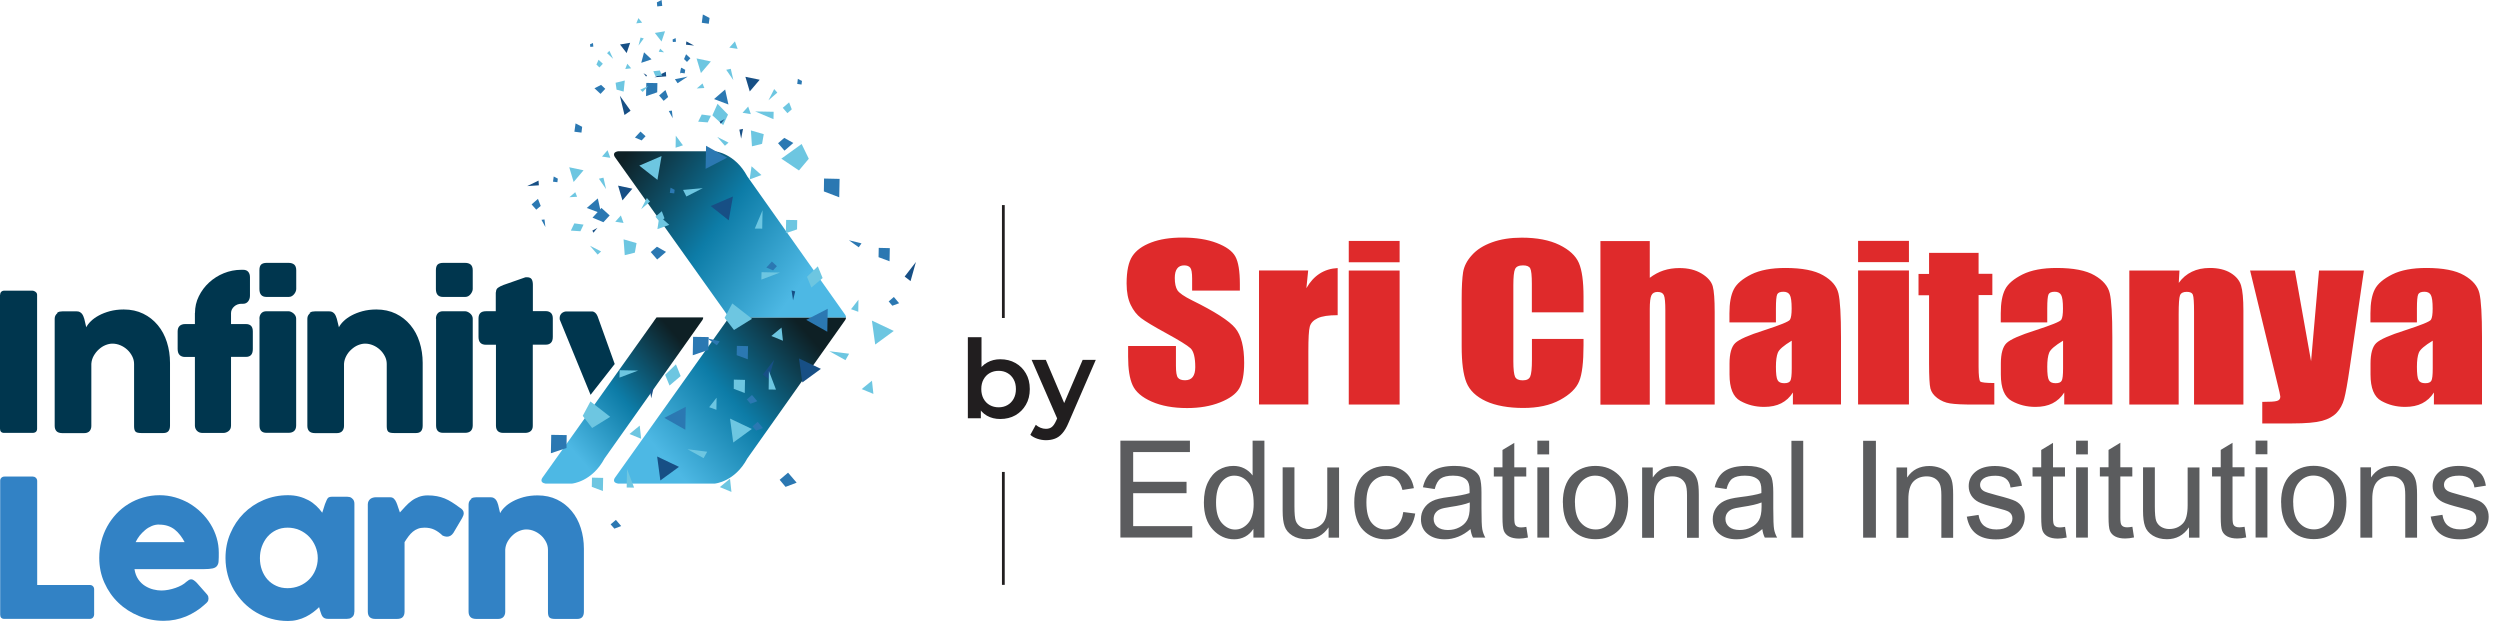 <svg width="220" height="55" viewBox="0 0 220 55" fill="none" xmlns="http://www.w3.org/2000/svg">
<path d="M109.116 25.572H104.907V24.509C104.907 24.014 104.852 23.691 104.742 23.558C104.632 23.424 104.459 23.353 104.207 23.353C103.932 23.353 103.727 23.447 103.593 23.628C103.452 23.809 103.381 24.085 103.381 24.462C103.381 24.942 103.46 25.304 103.617 25.548C103.774 25.784 104.199 26.083 104.899 26.429C106.913 27.42 108.18 28.239 108.699 28.868C109.226 29.505 109.486 30.528 109.486 31.928C109.486 32.951 109.337 33.706 109.046 34.194C108.754 34.682 108.196 35.083 107.362 35.413C106.528 35.744 105.568 35.909 104.459 35.909C103.247 35.909 102.209 35.72 101.351 35.343C100.494 34.965 99.935 34.485 99.668 33.895C99.4 33.305 99.274 32.471 99.274 31.393V30.449H103.483V32.196C103.483 32.739 103.538 33.085 103.656 33.234C103.774 33.392 103.987 33.462 104.286 33.462C104.585 33.462 104.813 33.368 104.962 33.171C105.112 32.975 105.183 32.684 105.183 32.306C105.183 31.456 105.041 30.906 104.766 30.646C104.475 30.386 103.767 29.946 102.642 29.332C101.517 28.718 100.777 28.27 100.407 27.987C100.045 27.711 99.739 27.326 99.502 26.83C99.266 26.343 99.141 25.713 99.141 24.95C99.141 23.849 99.314 23.038 99.652 22.535C99.99 22.023 100.541 21.63 101.304 21.339C102.067 21.048 102.98 20.906 104.058 20.906C105.238 20.906 106.237 21.064 107.063 21.378C107.889 21.693 108.44 22.086 108.707 22.566C108.975 23.046 109.108 23.849 109.108 24.997V25.564L109.116 25.572ZM115.119 23.809L114.962 25.359C115.599 24.242 116.519 23.652 117.715 23.589V27.735C116.921 27.735 116.331 27.822 115.953 28.003C115.575 28.183 115.347 28.427 115.261 28.742C115.174 29.057 115.135 29.788 115.135 30.937V35.594H110.792V23.801H115.111L115.119 23.809ZM123.167 21.205V23.078H118.691V21.205H123.167ZM123.167 23.809V35.602H118.691V23.809H123.167ZM139.342 27.483H134.803V24.982C134.803 24.25 134.756 23.801 134.661 23.62C134.567 23.439 134.355 23.353 134.024 23.353C133.654 23.353 133.418 23.463 133.324 23.683C133.222 23.904 133.174 24.376 133.174 25.107V31.787C133.174 32.487 133.23 32.943 133.324 33.156C133.426 33.368 133.646 33.47 133.993 33.47C134.339 33.47 134.551 33.368 134.653 33.148C134.756 32.935 134.811 32.432 134.811 31.637V29.828H139.35V30.386C139.35 31.881 139.224 32.935 138.965 33.557C138.713 34.178 138.147 34.729 137.273 35.201C136.4 35.673 135.322 35.901 134.048 35.901C132.773 35.901 131.625 35.705 130.759 35.303C129.902 34.902 129.327 34.359 129.044 33.651C128.761 32.951 128.627 31.889 128.627 30.481V26.28C128.627 25.241 128.674 24.462 128.753 23.951C128.84 23.432 129.091 22.928 129.524 22.456C129.949 21.976 130.539 21.599 131.302 21.323C132.057 21.048 132.931 20.914 133.914 20.914C135.251 20.914 136.353 21.127 137.226 21.551C138.091 21.976 138.666 22.503 138.941 23.141C139.217 23.778 139.35 24.769 139.35 26.107V27.475L139.342 27.483ZM145.18 21.205V24.447C145.558 24.163 145.959 23.943 146.391 23.801C146.824 23.66 147.288 23.589 147.792 23.589C148.555 23.589 149.2 23.746 149.735 24.069C150.27 24.392 150.593 24.761 150.718 25.178C150.836 25.595 150.892 26.358 150.892 27.468V35.602H146.549V27.302C146.549 26.618 146.509 26.177 146.423 25.981C146.336 25.784 146.155 25.69 145.864 25.69C145.597 25.69 145.416 25.792 145.321 25.996C145.227 26.193 145.18 26.594 145.18 27.192V35.61H140.837V21.213H145.18V21.205ZM156.273 28.372H152.19V27.578C152.19 26.665 152.316 25.965 152.575 25.461C152.827 24.966 153.346 24.533 154.109 24.148C154.88 23.77 155.872 23.581 157.107 23.581C158.578 23.581 159.687 23.794 160.435 24.226C161.182 24.651 161.63 25.178 161.78 25.808C161.929 26.429 162.008 27.719 162.008 29.67V35.594H157.775V34.54C157.508 34.965 157.162 35.28 156.745 35.492C156.328 35.705 155.824 35.807 155.242 35.807C154.479 35.807 153.787 35.634 153.149 35.28C152.512 34.926 152.198 34.155 152.198 32.959V31.991C152.198 31.11 152.371 30.504 152.701 30.19C153.039 29.867 153.881 29.497 155.219 29.073C156.65 28.608 157.413 28.302 157.516 28.136C157.618 27.979 157.665 27.648 157.665 27.153C157.665 26.539 157.61 26.138 157.5 25.949C157.39 25.76 157.201 25.674 156.941 25.674C156.643 25.674 156.462 25.753 156.391 25.91C156.32 26.067 156.281 26.476 156.281 27.129V28.364L156.273 28.372ZM157.665 29.985C156.965 30.41 156.556 30.756 156.446 31.047C156.336 31.33 156.281 31.739 156.281 32.275C156.281 32.888 156.328 33.282 156.43 33.455C156.525 33.636 156.721 33.722 157.012 33.722C157.303 33.722 157.461 33.651 157.547 33.51C157.634 33.368 157.673 33.006 157.673 32.408V29.985H157.665ZM167.987 21.197V23.07H163.511V21.197H167.987ZM167.987 23.801V35.594H163.511V23.801H167.987ZM174.116 22.236V24.093H175.327V25.965H174.116V32.275C174.116 33.045 174.171 33.478 174.265 33.573C174.367 33.659 174.777 33.706 175.5 33.706V35.602H173.738C172.747 35.602 172.039 35.571 171.606 35.5C171.181 35.437 170.811 35.272 170.481 35.028C170.158 34.784 169.954 34.501 169.875 34.186C169.797 33.871 169.757 33.124 169.757 31.96V25.981H168.829V24.108H169.757V22.252H174.1L174.116 22.236ZM180.15 28.372H176.067V27.578C176.067 26.665 176.193 25.965 176.452 25.461C176.704 24.966 177.223 24.533 177.986 24.148C178.757 23.77 179.749 23.581 180.984 23.581C182.455 23.581 183.564 23.794 184.312 24.226C185.059 24.651 185.508 25.178 185.657 25.808C185.807 26.429 185.885 27.719 185.885 29.67V35.594H181.653V34.54C181.385 34.965 181.039 35.28 180.622 35.492C180.205 35.705 179.701 35.807 179.119 35.807C178.356 35.807 177.664 35.634 177.027 35.28C176.389 34.926 176.075 34.155 176.075 32.959V31.991C176.075 31.11 176.248 30.504 176.578 30.19C176.916 29.867 177.758 29.497 179.096 29.073C180.528 28.608 181.291 28.302 181.393 28.136C181.495 27.979 181.542 27.648 181.542 27.153C181.542 26.539 181.487 26.138 181.377 25.949C181.267 25.76 181.078 25.674 180.819 25.674C180.52 25.674 180.339 25.753 180.268 25.91C180.197 26.067 180.158 26.476 180.158 27.129V28.364L180.15 28.372ZM181.542 29.985C180.842 30.41 180.433 30.756 180.323 31.047C180.213 31.33 180.158 31.739 180.158 32.275C180.158 32.888 180.205 33.282 180.307 33.455C180.402 33.636 180.598 33.722 180.889 33.722C181.181 33.722 181.338 33.651 181.424 33.51C181.511 33.368 181.55 33.006 181.55 32.408V29.985H181.542ZM191.793 23.801L191.731 24.895C192.045 24.454 192.431 24.132 192.887 23.912C193.343 23.691 193.87 23.581 194.468 23.581C195.216 23.581 195.822 23.731 196.301 24.022C196.773 24.313 197.08 24.675 197.214 25.123C197.348 25.564 197.419 26.303 197.419 27.334V35.602H193.076V27.436C193.076 26.626 193.044 26.13 192.974 25.949C192.911 25.768 192.73 25.682 192.431 25.682C192.116 25.682 191.927 25.784 191.841 25.988C191.762 26.193 191.723 26.744 191.723 27.633V35.602H187.38V23.809H191.793V23.801ZM208.024 23.801L206.781 32.337C206.584 33.691 206.419 34.611 206.285 35.107C206.151 35.594 205.931 36.004 205.624 36.326C205.317 36.649 204.893 36.885 204.342 37.034C203.791 37.184 202.918 37.262 201.714 37.262H199.079V35.366C199.755 35.366 200.188 35.343 200.377 35.28C200.573 35.225 200.668 35.099 200.668 34.902C200.668 34.808 200.573 34.399 200.392 33.667L198.009 23.809H201.95L203.374 31.787L204.074 23.809H208.008L208.024 23.801ZM212.681 28.372H208.598V27.578C208.598 26.665 208.724 25.965 208.983 25.461C209.235 24.966 209.754 24.533 210.518 24.148C211.289 23.77 212.28 23.581 213.515 23.581C214.986 23.581 216.095 23.794 216.843 24.226C217.59 24.651 218.039 25.178 218.188 25.808C218.338 26.429 218.416 27.719 218.416 29.67V35.594H214.184V34.54C213.916 34.965 213.57 35.28 213.153 35.492C212.736 35.705 212.233 35.807 211.65 35.807C210.887 35.807 210.195 35.634 209.558 35.28C208.921 34.926 208.606 34.155 208.606 32.959V31.991C208.606 31.11 208.779 30.504 209.109 30.19C209.448 29.867 210.289 29.497 211.627 29.073C213.059 28.608 213.822 28.302 213.924 28.136C214.026 27.979 214.074 27.648 214.074 27.153C214.074 26.539 214.019 26.138 213.908 25.949C213.798 25.76 213.609 25.674 213.35 25.674C213.051 25.674 212.87 25.753 212.799 25.91C212.728 26.067 212.689 26.476 212.689 27.129V28.364L212.681 28.372ZM214.074 29.985C213.373 30.41 212.964 30.756 212.854 31.047C212.744 31.33 212.689 31.739 212.689 32.275C212.689 32.888 212.736 33.282 212.838 33.455C212.933 33.636 213.13 33.722 213.421 33.722C213.712 33.722 213.869 33.651 213.956 33.51C214.042 33.368 214.081 33.006 214.081 32.408V29.985H214.074Z" fill="#DF2A2B"/>
<path d="M98.594 47.309V38.781H104.714V39.78H99.719V42.4H104.416V43.399H99.719V46.302H104.919V47.302H98.594V47.309ZM110.3 47.309V46.538C110.111 46.837 109.868 47.066 109.576 47.223C109.278 47.38 108.963 47.459 108.617 47.459C107.893 47.459 107.263 47.176 106.736 46.609C106.209 46.043 105.942 45.248 105.942 44.225C105.942 43.525 106.06 42.927 106.296 42.44C106.532 41.952 106.847 41.59 107.24 41.354C107.633 41.118 108.066 41 108.546 41C108.884 41 109.207 41.071 109.498 41.22C109.789 41.37 110.033 41.574 110.229 41.842V38.781H111.268V47.309H110.3ZM107.012 44.233C107.012 45.036 107.177 45.626 107.515 46.019C107.854 46.405 108.247 46.601 108.687 46.601C109.128 46.601 109.514 46.413 109.836 46.043C110.159 45.673 110.324 45.107 110.324 44.351C110.324 43.486 110.167 42.849 109.836 42.455C109.514 42.054 109.104 41.857 108.609 41.857C108.168 41.857 107.798 42.046 107.484 42.432C107.169 42.817 107.012 43.415 107.012 44.233ZM116.917 47.309V46.405C116.681 46.751 116.397 47.018 116.075 47.191C115.752 47.364 115.383 47.451 114.973 47.451C114.494 47.451 114.077 47.341 113.73 47.129C113.392 46.916 113.156 46.641 113.046 46.31C112.928 45.98 112.873 45.531 112.873 44.957V41.126H113.911V44.556C113.911 45.193 113.951 45.618 114.029 45.838C114.108 46.051 114.25 46.224 114.454 46.358C114.667 46.483 114.903 46.554 115.17 46.554C115.666 46.554 116.075 46.389 116.39 46.051C116.665 45.76 116.799 45.225 116.799 44.446V41.134H117.837V47.317H116.917V47.309ZM123.502 45.059L124.54 45.193C124.422 45.925 124.123 46.491 123.651 46.877C123.179 47.262 122.613 47.459 121.944 47.459C121.141 47.459 120.473 47.184 119.953 46.641C119.434 46.098 119.175 45.288 119.175 44.225C119.175 43.163 119.434 42.345 119.961 41.81C120.488 41.275 121.165 41.008 121.983 41.008C122.62 41.008 123.155 41.173 123.588 41.495C124.021 41.818 124.304 42.306 124.422 42.959L123.415 43.116C123.313 42.699 123.148 42.385 122.904 42.18C122.66 41.975 122.361 41.865 122.022 41.865C121.511 41.865 121.086 42.054 120.748 42.424C120.41 42.801 120.244 43.392 120.244 44.21C120.244 45.028 120.402 45.665 120.724 46.035C121.047 46.413 121.456 46.601 121.952 46.601C122.345 46.601 122.683 46.475 122.959 46.232C123.234 45.98 123.415 45.594 123.486 45.067L123.502 45.059ZM129.41 46.554C129.064 46.853 128.702 47.081 128.324 47.231C127.947 47.38 127.553 47.459 127.152 47.459C126.515 47.459 126.003 47.302 125.618 46.979C125.232 46.664 125.044 46.232 125.044 45.689C125.044 45.335 125.13 45.012 125.311 44.737C125.492 44.462 125.736 44.241 126.043 44.092C126.349 43.934 126.822 43.824 127.459 43.745C128.308 43.643 128.93 43.525 129.323 43.392V43.124C129.323 42.699 129.237 42.4 129.056 42.227C128.796 41.975 128.403 41.857 127.868 41.857C127.388 41.857 127.026 41.944 126.782 42.109C126.546 42.274 126.365 42.589 126.255 43.038L125.217 42.88C125.366 42.219 125.657 41.747 126.106 41.448C126.554 41.149 127.191 41 128.017 41C128.662 41 129.166 41.102 129.536 41.299C129.905 41.495 130.134 41.747 130.228 42.038C130.322 42.337 130.37 42.762 130.37 43.329V44.721C130.37 45.697 130.393 46.31 130.44 46.57C130.488 46.822 130.574 47.073 130.708 47.309H129.622C129.512 47.097 129.441 46.845 129.402 46.546L129.41 46.554ZM129.331 44.218C128.954 44.375 128.379 44.501 127.632 44.611C127.191 44.674 126.884 44.745 126.711 44.823C126.538 44.902 126.405 45.012 126.302 45.162C126.208 45.303 126.161 45.476 126.161 45.665C126.161 45.956 126.271 46.192 126.491 46.373C126.711 46.546 127.018 46.641 127.412 46.641C127.805 46.641 128.12 46.562 128.426 46.405C128.733 46.247 128.961 46.035 129.111 45.767C129.26 45.5 129.339 45.114 129.339 44.611V44.225L129.331 44.218ZM134.319 46.373L134.461 47.302C134.17 47.364 133.91 47.396 133.682 47.396C133.32 47.396 133.029 47.333 132.801 47.215C132.58 47.097 132.431 46.932 132.344 46.727C132.258 46.523 132.218 46.114 132.218 45.5V41.936H131.455V41.126H132.218V39.599L133.257 38.97V41.126H134.311V41.936H133.257V45.555C133.257 45.893 133.288 46.106 133.351 46.2C133.438 46.342 133.611 46.413 133.855 46.413C133.973 46.413 134.13 46.397 134.311 46.365L134.319 46.373ZM135.287 39.985V38.781H136.325V39.985H135.287ZM135.287 47.309V41.126H136.325V47.309H135.287ZM137.529 44.225C137.529 43.156 137.804 42.353 138.339 41.81C138.882 41.267 139.567 41 140.4 41C141.234 41 141.903 41.275 142.454 41.81C143.005 42.353 143.28 43.14 143.28 44.163C143.28 45.272 143.012 46.098 142.47 46.641C141.927 47.184 141.242 47.451 140.408 47.451C139.574 47.451 138.898 47.176 138.355 46.633C137.812 46.09 137.537 45.288 137.537 44.225H137.529ZM138.599 44.225C138.599 45.028 138.772 45.626 139.126 46.011C139.48 46.405 139.913 46.593 140.432 46.593C140.92 46.593 141.337 46.397 141.683 46.004C142.029 45.61 142.202 45.012 142.202 44.218C142.202 43.423 142.029 42.825 141.675 42.44C141.321 42.046 140.888 41.857 140.369 41.857C139.881 41.857 139.456 42.054 139.11 42.447C138.764 42.841 138.591 43.431 138.591 44.225H138.599ZM144.507 47.317V41.134H145.443V42.023C145.672 41.684 145.947 41.425 146.269 41.26C146.6 41.094 146.97 41.008 147.394 41.008C147.725 41.008 148.024 41.063 148.307 41.165C148.582 41.267 148.811 41.409 148.984 41.582C149.157 41.755 149.283 41.975 149.369 42.259C149.456 42.534 149.495 42.959 149.495 43.525V47.325H148.457V43.572C148.457 43.116 148.409 42.786 148.315 42.581C148.221 42.377 148.071 42.211 147.874 42.093C147.678 41.983 147.45 41.92 147.182 41.92C146.686 41.92 146.293 42.07 145.994 42.377C145.695 42.684 145.553 43.211 145.553 43.95V47.325H144.515L144.507 47.317ZM155.089 46.554C154.742 46.853 154.381 47.081 154.003 47.231C153.625 47.38 153.232 47.459 152.831 47.459C152.193 47.459 151.682 47.302 151.297 46.979C150.911 46.664 150.722 46.232 150.722 45.689C150.722 45.335 150.809 45.012 150.99 44.737C151.171 44.462 151.415 44.241 151.721 44.092C152.028 43.934 152.5 43.824 153.138 43.745C153.987 43.643 154.609 43.525 155.002 43.392V43.124C155.002 42.699 154.916 42.4 154.735 42.227C154.475 41.975 154.082 41.857 153.547 41.857C153.067 41.857 152.705 41.944 152.461 42.109C152.225 42.274 152.044 42.589 151.934 43.038L150.895 42.88C151.045 42.219 151.336 41.747 151.784 41.448C152.233 41.149 152.87 41 153.696 41C154.341 41 154.845 41.102 155.215 41.299C155.584 41.495 155.812 41.747 155.907 42.038C156.001 42.337 156.048 42.762 156.048 43.329V44.721C156.048 45.697 156.072 46.31 156.119 46.57C156.166 46.822 156.253 47.073 156.387 47.309H155.301C155.191 47.097 155.12 46.845 155.081 46.546L155.089 46.554ZM155.01 44.218C154.632 44.375 154.058 44.501 153.311 44.611C152.87 44.674 152.563 44.745 152.39 44.823C152.217 44.902 152.083 45.012 151.981 45.162C151.887 45.303 151.839 45.476 151.839 45.665C151.839 45.956 151.95 46.192 152.17 46.373C152.39 46.546 152.697 46.641 153.09 46.641C153.484 46.641 153.798 46.562 154.105 46.405C154.412 46.247 154.64 46.035 154.79 45.767C154.939 45.5 155.018 45.114 155.018 44.611V44.225L155.01 44.218ZM157.645 47.317V38.789H158.684V47.317H157.645ZM163.955 47.317V38.789H165.08V47.317H163.955ZM166.89 47.317V41.134H167.826V42.023C168.054 41.684 168.329 41.425 168.652 41.26C168.982 41.094 169.352 41.008 169.777 41.008C170.107 41.008 170.406 41.063 170.689 41.165C170.965 41.267 171.193 41.409 171.366 41.582C171.539 41.755 171.665 41.975 171.752 42.259C171.838 42.534 171.877 42.959 171.877 43.525V47.325H170.839V43.572C170.839 43.116 170.792 42.786 170.697 42.581C170.603 42.377 170.453 42.211 170.257 42.093C170.06 41.983 169.832 41.92 169.564 41.92C169.069 41.92 168.675 42.07 168.376 42.377C168.078 42.684 167.936 43.211 167.936 43.95V47.325H166.897L166.89 47.317ZM173.073 45.468L174.112 45.311C174.175 45.744 174.34 46.066 174.607 46.279C174.883 46.491 175.237 46.593 175.685 46.593C176.134 46.593 176.48 46.499 176.724 46.318C176.968 46.137 177.093 45.901 177.093 45.618C177.093 45.374 176.991 45.185 176.787 45.044C176.645 44.949 176.291 44.839 175.732 44.697C174.922 44.493 174.379 44.32 174.112 44.178C173.836 44.037 173.624 43.84 173.474 43.604C173.325 43.36 173.246 43.093 173.246 42.786C173.246 42.259 173.451 41.834 173.86 41.503C174.269 41.173 174.835 41.008 175.559 41.008C176.016 41.008 176.417 41.078 176.763 41.212C177.109 41.346 177.369 41.535 177.558 41.763C177.739 41.991 177.864 42.322 177.935 42.746L176.928 42.904C176.834 42.211 176.385 41.865 175.591 41.865C175.134 41.865 174.796 41.944 174.576 42.093C174.356 42.243 174.245 42.432 174.245 42.668C174.245 42.904 174.348 43.077 174.568 43.211C174.694 43.289 175.079 43.415 175.709 43.58C176.574 43.801 177.125 43.974 177.384 44.107C177.636 44.241 177.833 44.422 177.967 44.658C178.108 44.894 178.179 45.169 178.179 45.484C178.179 46.074 177.951 46.554 177.495 46.916C177.038 47.286 176.425 47.467 175.638 47.467C174.167 47.467 173.317 46.806 173.081 45.476L173.073 45.468ZM181.727 46.373L181.869 47.302C181.578 47.364 181.318 47.396 181.09 47.396C180.728 47.396 180.437 47.333 180.209 47.215C179.989 47.097 179.839 46.932 179.753 46.727C179.666 46.523 179.627 46.114 179.627 45.5V41.936H178.864V41.126H179.627V39.599L180.665 38.97V41.126H181.719V41.936H180.665V45.555C180.665 45.893 180.697 46.106 180.76 46.2C180.846 46.342 181.019 46.413 181.263 46.413C181.381 46.413 181.538 46.397 181.719 46.365L181.727 46.373ZM182.695 39.985V38.781H183.733V39.985H182.695ZM182.695 47.309V41.126H183.733V47.309H182.695ZM187.651 46.365L187.793 47.294C187.502 47.357 187.242 47.388 187.014 47.388C186.652 47.388 186.361 47.325 186.133 47.207C185.913 47.089 185.763 46.924 185.677 46.719C185.59 46.515 185.551 46.106 185.551 45.492V41.928H184.788V41.118H185.551V39.592L186.589 38.962V41.118H187.643V41.928H186.589V45.547C186.589 45.886 186.621 46.098 186.684 46.192C186.77 46.334 186.943 46.405 187.187 46.405C187.305 46.405 187.462 46.389 187.643 46.358L187.651 46.365ZM192.631 47.309V46.405C192.395 46.751 192.112 47.018 191.789 47.191C191.467 47.364 191.097 47.451 190.688 47.451C190.208 47.451 189.791 47.341 189.445 47.129C189.107 46.916 188.871 46.641 188.761 46.31C188.643 45.98 188.587 45.531 188.587 44.957V41.126H189.626V44.556C189.626 45.193 189.665 45.618 189.744 45.838C189.823 46.051 189.964 46.224 190.169 46.358C190.381 46.483 190.617 46.554 190.885 46.554C191.38 46.554 191.789 46.389 192.104 46.051C192.38 45.76 192.513 45.225 192.513 44.446V41.134H193.552V47.317H192.631V47.309ZM197.525 46.365L197.666 47.294C197.375 47.357 197.116 47.388 196.887 47.388C196.526 47.388 196.234 47.325 196.006 47.207C195.786 47.089 195.637 46.924 195.55 46.719C195.463 46.515 195.424 46.106 195.424 45.492V41.928H194.661V41.118H195.424V39.592L196.463 38.962V41.118H197.517V41.928H196.463V45.547C196.463 45.886 196.494 46.098 196.557 46.192C196.644 46.334 196.817 46.405 197.061 46.405C197.179 46.405 197.336 46.389 197.517 46.358L197.525 46.365ZM198.492 39.977V38.773H199.531V39.977H198.492ZM198.492 47.302V41.118H199.531V47.302H198.492ZM200.735 44.218C200.735 43.148 201.01 42.345 201.545 41.802C202.088 41.26 202.772 40.992 203.606 40.992C204.44 40.992 205.109 41.267 205.659 41.802C206.21 42.345 206.486 43.132 206.486 44.155C206.486 45.264 206.218 46.09 205.675 46.633C205.132 47.176 204.448 47.443 203.614 47.443C202.78 47.443 202.103 47.168 201.561 46.625C201.018 46.082 200.742 45.28 200.742 44.218H200.735ZM201.804 44.218C201.804 45.02 201.978 45.618 202.332 46.004C202.686 46.397 203.118 46.586 203.638 46.586C204.125 46.586 204.542 46.389 204.888 45.996C205.235 45.602 205.408 45.004 205.408 44.21C205.408 43.415 205.235 42.817 204.881 42.432C204.527 42.038 204.094 41.849 203.575 41.849C203.087 41.849 202.662 42.046 202.316 42.44C201.97 42.833 201.797 43.423 201.797 44.218H201.804ZM207.713 47.309V41.126H208.649V42.015C208.877 41.676 209.153 41.417 209.475 41.252C209.806 41.086 210.175 41 210.6 41C210.931 41 211.229 41.055 211.513 41.157C211.788 41.26 212.016 41.401 212.189 41.574C212.362 41.747 212.488 41.968 212.575 42.251C212.661 42.526 212.701 42.951 212.701 43.517V47.317H211.662V43.565C211.662 43.108 211.615 42.778 211.521 42.573C211.426 42.369 211.277 42.204 211.08 42.086C210.883 41.975 210.655 41.913 210.388 41.913C209.892 41.913 209.499 42.062 209.2 42.369C208.901 42.676 208.759 43.203 208.759 43.942V47.317H207.721L207.713 47.309ZM213.896 45.461L214.935 45.303C214.998 45.736 215.163 46.059 215.431 46.271C215.706 46.483 216.06 46.586 216.508 46.586C216.957 46.586 217.303 46.491 217.547 46.31C217.791 46.129 217.917 45.893 217.917 45.61C217.917 45.366 217.814 45.177 217.61 45.036C217.468 44.941 217.114 44.831 216.556 44.69C215.745 44.485 215.202 44.312 214.935 44.17C214.66 44.029 214.447 43.832 214.298 43.596C214.148 43.352 214.07 43.085 214.07 42.778C214.07 42.251 214.274 41.826 214.683 41.495C215.092 41.165 215.659 41 216.383 41C216.839 41 217.24 41.071 217.586 41.204C217.932 41.338 218.192 41.527 218.381 41.755C218.562 41.983 218.688 42.314 218.758 42.739L217.751 42.896C217.657 42.204 217.209 41.857 216.414 41.857C215.958 41.857 215.619 41.936 215.399 42.086C215.179 42.235 215.069 42.424 215.069 42.66C215.069 42.896 215.171 43.069 215.391 43.203C215.517 43.281 215.903 43.407 216.532 43.572C217.397 43.793 217.948 43.966 218.208 44.1C218.46 44.233 218.656 44.414 218.79 44.65C218.932 44.886 219.002 45.162 219.002 45.476C219.002 46.066 218.774 46.546 218.318 46.908C217.862 47.278 217.248 47.459 216.461 47.459C214.99 47.459 214.14 46.798 213.904 45.468L213.896 45.461Z" fill="#5B5C5E"/>
<path d="M0.008 25.948C0.008 25.846 0.039 25.759 0.102 25.688C0.165 25.617 0.26 25.578 0.378 25.578H2.856C2.942 25.578 3.029 25.61 3.123 25.68C3.218 25.751 3.265 25.838 3.265 25.948V37.725C3.265 37.969 3.123 38.095 2.848 38.095H0.37C0.126 38.095 0 37.969 0 37.725V25.948H0.008Z" fill="#00364E"/>
<path d="M5.017 27.541C5.088 27.478 5.167 27.439 5.245 27.423C5.324 27.407 5.403 27.4 5.481 27.4H6.756C6.858 27.4 6.945 27.415 7.015 27.455C7.086 27.494 7.149 27.541 7.204 27.604C7.251 27.667 7.299 27.738 7.33 27.817C7.361 27.895 7.393 27.974 7.417 28.06L7.59 28.8C7.676 28.627 7.81 28.446 7.999 28.265C8.188 28.076 8.424 27.911 8.699 27.762C8.974 27.612 9.297 27.486 9.667 27.384C10.028 27.289 10.438 27.234 10.886 27.234C11.531 27.234 12.098 27.36 12.601 27.604C13.105 27.848 13.529 28.186 13.883 28.611C14.238 29.036 14.505 29.532 14.686 30.106C14.867 30.672 14.961 31.286 14.961 31.931V37.454C14.961 37.666 14.914 37.832 14.82 37.942C14.725 38.052 14.576 38.107 14.379 38.107H12.428C12.184 38.107 12.019 38.068 11.932 37.989C11.846 37.91 11.799 37.745 11.799 37.517V32.033C11.799 31.79 11.744 31.561 11.633 31.349C11.523 31.137 11.382 30.94 11.201 30.775C11.02 30.609 10.815 30.476 10.587 30.381C10.359 30.287 10.131 30.24 9.895 30.24C9.69 30.24 9.486 30.287 9.273 30.373C9.061 30.46 8.872 30.586 8.691 30.751C8.518 30.908 8.368 31.097 8.243 31.317C8.125 31.53 8.054 31.766 8.038 32.018V37.493C8.038 37.588 8.022 37.682 7.983 37.776C7.944 37.871 7.889 37.942 7.818 37.997C7.747 38.044 7.676 38.075 7.613 38.091C7.55 38.107 7.472 38.115 7.393 38.115H5.489C5.245 38.115 5.072 38.052 4.97 37.942C4.86 37.824 4.812 37.666 4.812 37.47V28.045C4.812 27.935 4.836 27.84 4.883 27.754C4.931 27.667 4.993 27.596 5.08 27.541L5.033 27.565L5.017 27.541Z" fill="#00364E"/>
<path d="M17.159 27.542C17.159 27.023 17.269 26.527 17.497 26.071C17.726 25.607 18.024 25.206 18.402 24.859C18.78 24.513 19.212 24.238 19.7 24.041C20.188 23.845 20.699 23.742 21.234 23.742H21.399C21.588 23.742 21.738 23.797 21.84 23.915C21.942 24.033 21.997 24.191 21.997 24.395V26.008C21.997 26.212 21.942 26.386 21.832 26.527C21.722 26.661 21.581 26.732 21.399 26.732H21.234C21.116 26.732 21.006 26.755 20.896 26.795C20.786 26.834 20.692 26.897 20.613 26.968C20.526 27.039 20.463 27.125 20.408 27.227C20.361 27.322 20.33 27.432 20.33 27.55V28.518H21.651C21.84 28.518 21.99 28.573 22.092 28.675C22.194 28.777 22.249 28.942 22.249 29.171V30.713C22.249 30.956 22.194 31.13 22.092 31.24C21.99 31.35 21.84 31.405 21.651 31.405H20.33V37.447C20.33 37.659 20.259 37.825 20.117 37.935C19.976 38.045 19.818 38.1 19.645 38.1H17.82C17.615 38.1 17.458 38.037 17.332 37.911C17.214 37.785 17.151 37.628 17.151 37.455V31.413H16.286C16.089 31.413 15.932 31.358 15.814 31.248C15.696 31.137 15.633 30.956 15.633 30.713V29.171C15.633 28.942 15.696 28.785 15.814 28.675C15.932 28.573 16.089 28.518 16.286 28.518H17.151V27.55L17.159 27.542Z" fill="#00364E"/>
<path d="M22.828 23.786C22.828 23.55 22.875 23.385 22.978 23.282C23.08 23.188 23.237 23.133 23.45 23.133H25.409C25.605 23.133 25.763 23.18 25.889 23.282C26.006 23.385 26.069 23.55 26.069 23.786V25.43C26.069 25.501 26.054 25.572 26.022 25.65C25.991 25.729 25.951 25.808 25.889 25.878C25.833 25.949 25.763 26.012 25.684 26.059C25.605 26.107 25.511 26.13 25.409 26.13H23.45C23.033 26.13 22.828 25.894 22.828 25.43V23.786ZM22.828 28.05C22.828 27.869 22.875 27.712 22.978 27.586C23.08 27.46 23.237 27.389 23.45 27.389H25.377C25.448 27.389 25.519 27.405 25.597 27.436C25.676 27.468 25.747 27.515 25.818 27.57C25.889 27.625 25.944 27.696 25.991 27.774C26.038 27.853 26.062 27.94 26.062 28.042V37.435C26.062 37.648 26.006 37.813 25.889 37.923C25.77 38.033 25.605 38.089 25.385 38.089H23.457C23.041 38.089 22.836 37.876 22.836 37.443V28.05H22.828Z" fill="#00364E"/>
<path d="M27.244 27.541C27.314 27.478 27.393 27.439 27.472 27.423C27.55 27.407 27.629 27.4 27.708 27.4H28.982C29.084 27.4 29.171 27.415 29.242 27.455C29.313 27.494 29.376 27.541 29.431 27.604C29.478 27.667 29.525 27.738 29.556 27.817C29.588 27.895 29.619 27.974 29.643 28.06L29.824 28.8C29.911 28.627 30.044 28.446 30.233 28.265C30.422 28.076 30.658 27.911 30.933 27.762C31.209 27.612 31.531 27.486 31.901 27.384C32.263 27.289 32.672 27.234 33.12 27.234C33.758 27.234 34.332 27.36 34.836 27.604C35.339 27.848 35.764 28.186 36.118 28.611C36.472 29.036 36.739 29.532 36.92 30.106C37.101 30.672 37.196 31.286 37.196 31.931V37.454C37.196 37.666 37.148 37.832 37.054 37.942C36.96 38.052 36.81 38.107 36.614 38.107H34.662C34.419 38.107 34.253 38.068 34.167 37.989C34.08 37.91 34.033 37.745 34.033 37.517V32.033C34.033 31.79 33.978 31.561 33.868 31.349C33.758 31.137 33.616 30.94 33.435 30.775C33.254 30.609 33.05 30.476 32.821 30.381C32.593 30.287 32.365 30.24 32.129 30.24C31.925 30.24 31.72 30.287 31.508 30.373C31.295 30.46 31.106 30.586 30.925 30.751C30.744 30.908 30.595 31.097 30.477 31.317C30.359 31.538 30.288 31.766 30.273 32.018V37.493C30.273 37.588 30.257 37.682 30.217 37.776C30.178 37.871 30.123 37.942 30.052 37.997C29.981 38.044 29.911 38.075 29.848 38.091C29.785 38.107 29.706 38.115 29.627 38.115H27.724C27.48 38.115 27.306 38.052 27.204 37.942C27.094 37.824 27.047 37.666 27.047 37.47V28.045C27.047 27.935 27.07 27.84 27.118 27.754C27.165 27.667 27.236 27.596 27.314 27.541L27.267 27.565L27.244 27.541Z" fill="#00364E"/>
<path d="M38.359 23.786C38.359 23.55 38.407 23.385 38.509 23.282C38.611 23.188 38.769 23.133 38.981 23.133H40.94C41.136 23.133 41.294 23.18 41.42 23.282C41.538 23.385 41.601 23.55 41.601 23.786V25.43C41.601 25.501 41.585 25.572 41.553 25.65C41.522 25.729 41.475 25.808 41.42 25.878C41.365 25.949 41.294 26.012 41.215 26.059C41.136 26.107 41.042 26.13 40.94 26.13H38.981C38.564 26.13 38.359 25.894 38.359 25.43V23.786ZM38.359 28.05C38.359 27.869 38.407 27.712 38.509 27.586C38.611 27.46 38.769 27.389 38.981 27.389H40.916C40.987 27.389 41.058 27.405 41.136 27.436C41.215 27.468 41.286 27.515 41.357 27.57C41.428 27.625 41.483 27.696 41.53 27.774C41.577 27.853 41.601 27.94 41.601 28.042V37.435C41.601 37.648 41.538 37.813 41.428 37.923C41.31 38.033 41.144 38.089 40.924 38.089H38.997C38.58 38.089 38.375 37.876 38.375 37.443V28.05H38.359Z" fill="#00364E"/>
<path d="M43.644 25.72C43.644 25.547 43.699 25.413 43.817 25.327C43.935 25.24 44.1 25.154 44.312 25.075L46.224 24.406C46.224 24.406 46.279 24.398 46.303 24.398H46.373C46.578 24.398 46.72 24.461 46.79 24.579C46.861 24.697 46.893 24.863 46.893 25.059V27.38H48.041C48.222 27.38 48.364 27.435 48.482 27.538C48.592 27.648 48.647 27.805 48.647 28.017V29.646C48.647 29.882 48.592 30.055 48.482 30.165C48.372 30.275 48.222 30.33 48.041 30.33H46.885V37.442C46.893 37.655 46.83 37.82 46.712 37.93C46.586 38.04 46.413 38.095 46.2 38.095H44.297C43.864 38.095 43.644 37.883 43.644 37.45V30.338H42.762C42.33 30.338 42.109 30.11 42.109 29.654V28.025C42.109 27.6 42.322 27.388 42.762 27.388H43.628V25.728L43.644 25.72Z" fill="#00364E"/>
<path d="M0.016 42.307C0.016 42.205 0.047 42.118 0.118 42.048C0.189 41.977 0.275 41.938 0.393 41.938H2.887C2.982 41.938 3.068 41.969 3.147 42.04C3.225 42.111 3.265 42.197 3.273 42.307V51.48H7.914C8.017 51.48 8.103 51.512 8.174 51.583C8.245 51.654 8.284 51.74 8.284 51.858V54.077C8.284 54.171 8.253 54.258 8.19 54.336C8.127 54.415 8.032 54.454 7.914 54.462H0.385C0.142 54.462 0.016 54.336 0.016 54.092V42.307Z" fill="#3282C5"/>
<path d="M18.041 53.176C17.546 53.633 16.987 53.986 16.373 54.246C15.752 54.498 15.099 54.632 14.407 54.632C13.636 54.632 12.912 54.49 12.22 54.207C11.535 53.924 10.929 53.538 10.418 53.042C9.899 52.547 9.49 51.957 9.191 51.288C8.884 50.611 8.734 49.88 8.734 49.085C8.734 48.59 8.797 48.11 8.915 47.645C9.033 47.181 9.206 46.749 9.427 46.34C9.647 45.938 9.922 45.561 10.237 45.222C10.552 44.884 10.906 44.593 11.307 44.349C11.7 44.105 12.125 43.916 12.589 43.783C13.053 43.649 13.533 43.578 14.045 43.578C14.509 43.578 14.965 43.641 15.406 43.767C15.846 43.893 16.256 44.066 16.641 44.286C17.026 44.514 17.381 44.782 17.703 45.096C18.026 45.411 18.301 45.757 18.529 46.127C18.757 46.497 18.938 46.898 19.064 47.323C19.19 47.748 19.253 48.181 19.253 48.637C19.253 48.928 19.253 49.164 19.237 49.353C19.237 49.534 19.182 49.683 19.103 49.793C19.025 49.903 18.891 49.982 18.71 50.021C18.529 50.061 18.262 50.084 17.908 50.084H11.834C11.889 50.446 12.007 50.745 12.172 50.989C12.345 51.233 12.542 51.422 12.77 51.563C12.998 51.705 13.235 51.807 13.486 51.87C13.738 51.933 13.982 51.965 14.202 51.965C14.407 51.965 14.611 51.941 14.824 51.902C15.036 51.862 15.241 51.807 15.445 51.736C15.642 51.666 15.831 51.587 15.996 51.493C16.161 51.398 16.295 51.304 16.397 51.202C16.484 51.131 16.562 51.076 16.625 51.036C16.688 50.997 16.759 50.981 16.83 50.981C16.901 50.981 16.979 51.005 17.05 51.06C17.129 51.107 17.215 51.186 17.31 51.28L18.207 52.295C18.27 52.366 18.309 52.437 18.325 52.492C18.34 52.547 18.348 52.61 18.348 52.673C18.348 52.783 18.317 52.885 18.254 52.964C18.191 53.042 18.12 53.121 18.034 53.176H18.041ZM13.982 46.159C13.762 46.159 13.549 46.206 13.345 46.292C13.14 46.379 12.943 46.497 12.77 46.646C12.589 46.796 12.432 46.961 12.283 47.142C12.141 47.331 12.023 47.52 11.936 47.708H16.248C16.13 47.488 16.004 47.284 15.862 47.103C15.72 46.914 15.563 46.757 15.39 46.615C15.217 46.473 15.012 46.363 14.784 46.285C14.556 46.206 14.289 46.166 13.99 46.166L13.982 46.159Z" fill="#3282C5"/>
<path d="M31.18 53.837C31.18 53.931 31.165 54.026 31.133 54.112C31.102 54.199 31.047 54.27 30.968 54.317C30.905 54.38 30.834 54.419 30.748 54.435C30.661 54.451 30.59 54.459 30.527 54.459H28.867C28.75 54.459 28.655 54.443 28.584 54.411C28.514 54.38 28.451 54.341 28.403 54.278C28.356 54.222 28.317 54.152 28.285 54.073C28.254 53.994 28.222 53.9 28.191 53.806L28.081 53.428C27.931 53.577 27.758 53.727 27.561 53.876C27.365 54.026 27.152 54.152 26.924 54.27C26.688 54.388 26.444 54.482 26.177 54.545C25.909 54.616 25.634 54.647 25.343 54.647C24.832 54.647 24.344 54.584 23.872 54.451C23.4 54.325 22.967 54.136 22.558 53.9C22.149 53.664 21.779 53.373 21.449 53.042C21.118 52.704 20.835 52.334 20.591 51.925C20.355 51.516 20.166 51.076 20.04 50.596C19.915 50.124 19.844 49.628 19.844 49.109C19.844 48.33 19.985 47.598 20.276 46.93C20.56 46.261 20.953 45.671 21.449 45.175C21.944 44.679 22.526 44.286 23.195 44.003C23.864 43.72 24.58 43.578 25.343 43.578C25.689 43.578 26.02 43.617 26.319 43.696C26.617 43.775 26.893 43.885 27.145 44.019C27.396 44.152 27.617 44.318 27.821 44.507C28.026 44.695 28.199 44.9 28.356 45.12L28.6 44.357C28.655 44.215 28.702 44.105 28.742 44.019C28.781 43.932 28.82 43.869 28.86 43.822C28.899 43.783 28.954 43.751 29.017 43.736C29.08 43.72 29.166 43.712 29.277 43.712H30.535C30.598 43.712 30.669 43.72 30.756 43.736C30.842 43.751 30.913 43.791 30.976 43.853C31.055 43.916 31.11 43.987 31.141 44.066C31.173 44.145 31.188 44.231 31.188 44.333V53.829L31.18 53.837ZM22.873 49.117C22.873 49.486 22.928 49.833 23.046 50.155C23.164 50.478 23.329 50.761 23.541 50.997C23.754 51.233 24.013 51.422 24.312 51.556C24.611 51.697 24.95 51.76 25.311 51.76C25.673 51.76 26.035 51.689 26.358 51.556C26.68 51.422 26.964 51.233 27.2 50.997C27.436 50.761 27.625 50.486 27.758 50.155C27.892 49.833 27.963 49.486 27.963 49.117C27.963 48.747 27.892 48.416 27.758 48.086C27.625 47.764 27.436 47.472 27.2 47.228C26.964 46.985 26.68 46.788 26.358 46.646C26.035 46.505 25.681 46.434 25.311 46.434C24.942 46.434 24.611 46.505 24.312 46.646C24.013 46.788 23.754 46.985 23.541 47.228C23.329 47.472 23.164 47.764 23.046 48.086C22.928 48.409 22.873 48.755 22.873 49.117Z" fill="#3282C5"/>
<path d="M32.367 44.38C32.367 44.278 32.391 44.184 32.43 44.105C32.469 44.026 32.525 43.964 32.587 43.908C32.65 43.861 32.721 43.822 32.808 43.798C32.886 43.775 32.973 43.759 33.052 43.759H34.326C34.468 43.759 34.578 43.798 34.664 43.885C34.751 43.971 34.822 44.074 34.877 44.207C34.932 44.333 34.987 44.483 35.034 44.64C35.081 44.797 35.136 44.947 35.191 45.096C35.357 44.908 35.53 44.727 35.695 44.546C35.86 44.365 36.041 44.207 36.23 44.066C36.419 43.924 36.631 43.814 36.859 43.727C37.087 43.641 37.347 43.594 37.638 43.594C37.929 43.594 38.213 43.617 38.449 43.665C38.685 43.712 38.913 43.775 39.125 43.861C39.338 43.948 39.55 44.058 39.762 44.192C39.975 44.325 40.203 44.483 40.447 44.664C40.691 44.805 40.809 44.971 40.809 45.159C40.809 45.285 40.762 45.427 40.667 45.592L39.896 46.898C39.747 47.118 39.558 47.228 39.33 47.228C39.22 47.228 39.094 47.197 38.952 47.134C38.708 46.898 38.464 46.725 38.213 46.607C37.961 46.489 37.678 46.434 37.355 46.434C37.135 46.434 36.946 46.465 36.781 46.528C36.615 46.591 36.466 46.678 36.332 46.788C36.199 46.898 36.073 47.032 35.955 47.189C35.837 47.346 35.719 47.52 35.601 47.708V53.813C35.601 54.026 35.546 54.191 35.443 54.301C35.341 54.411 35.168 54.466 34.924 54.466H33.028C32.587 54.466 32.367 54.254 32.367 53.821V44.388V44.38Z" fill="#3282C5"/>
<path d="M41.439 43.901C41.51 43.838 41.588 43.798 41.675 43.783C41.754 43.767 41.832 43.759 41.903 43.759H43.178C43.28 43.759 43.366 43.775 43.437 43.814C43.508 43.853 43.571 43.901 43.626 43.964C43.673 44.026 43.72 44.097 43.752 44.176C43.783 44.255 43.815 44.333 43.838 44.42L44.011 45.159C44.098 44.986 44.232 44.805 44.421 44.624C44.609 44.436 44.846 44.27 45.121 44.121C45.396 43.971 45.719 43.846 46.089 43.743C46.45 43.649 46.859 43.594 47.308 43.594C47.945 43.594 48.52 43.72 49.023 43.964C49.526 44.207 49.951 44.546 50.305 44.971C50.659 45.395 50.927 45.891 51.108 46.465C51.289 47.032 51.383 47.645 51.383 48.291V53.813C51.383 54.026 51.336 54.191 51.242 54.301C51.147 54.411 50.998 54.466 50.801 54.466H48.85C48.606 54.466 48.441 54.427 48.354 54.34C48.268 54.262 48.221 54.097 48.221 53.868V48.385C48.221 48.141 48.165 47.913 48.055 47.7C47.945 47.488 47.803 47.291 47.623 47.126C47.442 46.961 47.237 46.827 47.009 46.733C46.781 46.638 46.553 46.591 46.317 46.591C46.112 46.591 45.907 46.638 45.695 46.725C45.483 46.812 45.286 46.937 45.113 47.103C44.94 47.26 44.79 47.449 44.664 47.669C44.547 47.881 44.476 48.117 44.46 48.369V53.845C44.46 53.939 44.444 54.034 44.405 54.128C44.365 54.222 44.31 54.293 44.24 54.348C44.169 54.395 44.098 54.427 44.035 54.443C43.972 54.459 43.894 54.466 43.815 54.466H41.911C41.667 54.466 41.494 54.403 41.392 54.293C41.282 54.175 41.234 54.018 41.234 53.821V44.396C41.234 44.294 41.258 44.192 41.305 44.105C41.352 44.019 41.415 43.948 41.502 43.893L41.455 43.916L41.439 43.901Z" fill="#3282C5"/>
<path d="M63.924 28.26L54.113 42.044C54.113 42.044 53.806 42.461 54.381 42.555H62.909C62.909 42.555 64.663 42.406 65.764 40.344L74.371 28.174C74.371 28.174 74.466 28.04 74.442 27.93H64.16C64.16 27.93 63.979 28.181 63.924 28.252V28.26Z" fill="url(#paint0_linear_899_74652)"/>
<path d="M57.541 28.26L47.73 42.044C47.73 42.044 47.423 42.461 47.998 42.555H50.342C50.342 42.555 52.097 42.406 53.198 40.344L61.805 28.174C61.805 28.174 61.899 28.04 61.876 27.93H57.777C57.777 27.93 57.596 28.181 57.541 28.252V28.26Z" fill="url(#paint1_linear_899_74652)"/>
<path d="M63.924 27.607L54.113 13.824C54.113 13.824 53.806 13.407 54.381 13.312H62.909C62.909 13.312 64.663 13.462 65.764 15.523L74.371 27.694C74.371 27.694 74.466 27.828 74.442 27.938H64.16C64.16 27.938 63.979 27.686 63.924 27.615V27.607Z" fill="url(#paint2_linear_899_74652)"/>
<path d="M51.971 34.746L54.095 32.032L52.624 27.933C52.624 27.933 52.498 27.461 52.136 27.406H49.807C49.807 27.406 49.178 27.446 49.257 28.122L51.971 34.746Z" fill="#00364E"/>
<path d="M60.349 35.797L60.31 37.819L58.461 36.772L60.349 35.797Z" fill="#2B78B2"/>
<path d="M59.748 41.084L58.111 42.28L57.828 40.172L59.748 41.084Z" fill="#174F85"/>
<path d="M56.421 38.61L55.391 38.193L56.295 37.453L56.421 38.61Z" fill="#6DC6E1"/>
<path d="M64.367 43.289L63.344 42.864L64.241 42.125L64.367 43.289Z" fill="#6DC6E1"/>
<path d="M66.162 37.748L64.525 38.944L64.242 36.836L66.162 37.748Z" fill="#6DC6E1"/>
<path d="M63.059 35L63.044 36.062L62.406 35.834L63.059 35Z" fill="#6DC6E1"/>
<path d="M59.483 32.062L59.9 33.093L58.917 33.927L58.531 32.983L59.483 32.062Z" fill="#6DC6E1"/>
<path d="M55.18 41.273L55.801 42.91L55.148 42.902L55.18 41.273Z" fill="#6DC6E1"/>
<path d="M56.152 32.61L54.516 33.231L54.523 32.578L56.152 32.61Z" fill="#6DC6E1"/>
<path d="M60.5 39.531L62.231 39.752L61.916 40.318L60.5 39.531Z" fill="#6DC6E1"/>
<path d="M57.306 35.053L57.172 34.188L57.487 34.266L57.306 35.053Z" fill="#174F85"/>
<path d="M68.116 31.68L67.636 33.363L67.125 32.962L68.116 31.68Z" fill="#174F85"/>
<path d="M62.219 29.766L63.328 30.041L63.084 30.387L62.219 29.766Z" fill="#2B78B2"/>
<path d="M53.697 36.681L52.107 37.665L51.281 36.595L51.958 35.328L53.697 36.681Z" fill="#6DC6E1"/>
<path d="M53.077 42.055L53.054 43.211L52.078 42.842L52.094 42.031L53.077 42.055Z" fill="#6DC6E1"/>
<path d="M48.508 38.266L48.477 39.886L49.853 39.422L49.869 38.289L48.508 38.266Z" fill="#2B78B2"/>
<path d="M65.827 30.461L65.804 31.618L64.828 31.256L64.844 30.438L65.827 30.461Z" fill="#2B78B2"/>
<path d="M69.349 41.594L70.104 42.475L69.129 42.845L68.609 42.223L69.349 41.594Z" fill="#2B78B2"/>
<path d="M66.175 34.758L66.639 35.309L66.041 35.529L65.719 35.151L66.175 34.758Z" fill="#2B78B2"/>
<path d="M54.199 45.75L54.663 46.293L54.065 46.521L53.734 46.143L54.199 45.75Z" fill="#2B78B2"/>
<path d="M72.841 27.172L72.802 29.194L70.945 28.147L72.841 27.172Z" fill="#2B78B2"/>
<path d="M72.24 32.459L70.604 33.655L70.312 31.547L72.24 32.459Z" fill="#174F85"/>
<path d="M68.898 29.985L67.875 29.568L68.772 28.828L68.898 29.985Z" fill="#6DC6E1"/>
<path d="M76.859 34.664L75.828 34.239L76.733 33.5L76.859 34.664Z" fill="#6DC6E1"/>
<path d="M78.654 29.123L77.018 30.319L76.727 28.211L78.654 29.123Z" fill="#6DC6E1"/>
<path d="M75.544 26.375L75.528 27.437L74.891 27.209L75.544 26.375Z" fill="#6DC6E1"/>
<path d="M71.968 23.438L72.392 24.468L71.401 25.302L71.016 24.358L71.968 23.438Z" fill="#6DC6E1"/>
<path d="M67.664 32.648L68.286 34.285L67.641 34.277L67.664 32.648Z" fill="#6DC6E1"/>
<path d="M68.636 23.985L67 24.606L67.016 23.953L68.636 23.985Z" fill="#6DC6E1"/>
<path d="M72.984 30.906L74.723 31.127L74.4 31.693L72.984 30.906Z" fill="#6DC6E1"/>
<path d="M69.79 26.428L69.656 25.562L69.979 25.641L69.79 26.428Z" fill="#174F85"/>
<path d="M80.601 23.055L80.129 24.738L79.609 24.337L80.601 23.055Z" fill="#174F85"/>
<path d="M74.703 21.141L75.812 21.416L75.569 21.762L74.703 21.141Z" fill="#2B78B2"/>
<path d="M66.181 28.056L64.592 29.04L63.766 27.97L64.442 26.703L66.181 28.056Z" fill="#6DC6E1"/>
<path d="M65.562 33.43L65.538 34.586L64.57 34.217L64.578 33.406L65.562 33.43Z" fill="#6DC6E1"/>
<path d="M60.992 29.641L60.961 31.261L62.338 30.797L62.361 29.664L60.992 29.641Z" fill="#2B78B2"/>
<path d="M78.304 21.836L78.28 22.993L77.312 22.631L77.328 21.812L78.304 21.836Z" fill="#2B78B2"/>
<path d="M78.659 26.133L79.124 26.683L78.526 26.904L78.203 26.526L78.659 26.133Z" fill="#2B78B2"/>
<path d="M66.675 37.125L67.139 37.668L66.541 37.896L66.219 37.518L66.675 37.125Z" fill="#2B78B2"/>
<path d="M51.633 18.303L52.608 17.461L52.899 18.775L51.633 18.303Z" fill="#2B78B2"/>
<path d="M54.391 16.336L55.649 16.603L54.776 17.634L54.391 16.336Z" fill="#174F85"/>
<path d="M54.636 18.961L54.872 19.622L54.141 19.512L54.636 18.961Z" fill="#6DC6E1"/>
<path d="M53.464 13.219L53.708 13.887L52.977 13.777L53.464 13.219Z" fill="#6DC6E1"/>
<path d="M50.094 14.719L51.352 14.986L50.479 16.017L50.094 14.719Z" fill="#6DC6E1"/>
<path d="M50.109 17.355L50.621 16.914L50.786 17.315L50.109 17.355Z" fill="#6DC6E1"/>
<path d="M50.234 20.294L50.541 19.656L51.352 19.766L51.076 20.349L50.234 20.294Z" fill="#6DC6E1"/>
<path d="M56.422 18.405L56.925 17.422L57.201 17.737L56.422 18.405Z" fill="#6DC6E1"/>
<path d="M51.914 21.625L52.898 22.128L52.591 22.404L51.914 21.625Z" fill="#6DC6E1"/>
<path d="M53.333 16.64L52.703 15.727L53.104 15.633L53.333 16.64Z" fill="#6DC6E1"/>
<path d="M52.573 20.047L52.227 20.48L52.125 20.299L52.573 20.047Z" fill="#174F85"/>
<path d="M46.391 16.378L47.39 15.891L47.421 16.308L46.391 16.378Z" fill="#174F85"/>
<path d="M47.995 19.981L47.648 19.344L47.916 19.312L47.995 19.981Z" fill="#2B78B2"/>
<path d="M54.875 21.062L56.016 21.393L55.866 22.235L54.977 22.455L54.875 21.062Z" fill="#6DC6E1"/>
<path d="M57.68 19.074L58.238 18.586L58.474 19.207L58.081 19.546L57.68 19.074Z" fill="#6DC6E1"/>
<path d="M57.832 22.836L58.611 22.167L57.809 21.711L57.266 22.183L57.832 22.836Z" fill="#2B78B2"/>
<path d="M46.781 17.988L47.34 17.5L47.584 18.122L47.19 18.452L46.781 17.988Z" fill="#2B78B2"/>
<path d="M50.547 11.591L50.649 10.859L51.231 11.158L51.168 11.67L50.547 11.591Z" fill="#2B78B2"/>
<path d="M48.664 15.988L48.727 15.531L49.089 15.72L49.05 16.035L48.664 15.988Z" fill="#2B78B2"/>
<path d="M58.945 16.972L59.008 16.516L59.37 16.704L59.331 17.019L58.945 16.972Z" fill="#2B78B2"/>
<path d="M62.133 12.828L62.094 14.858L63.99 13.874L62.133 12.828Z" fill="#2B78B2"/>
<path d="M62.539 18.131L64.128 19.39L64.498 17.289L62.539 18.131Z" fill="#174F85"/>
<path d="M65.969 15.789L67.007 15.404L66.134 14.633L65.969 15.789Z" fill="#6DC6E1"/>
<path d="M57.852 20.164L58.898 19.787L58.025 19.016L57.852 20.164Z" fill="#6DC6E1"/>
<path d="M56.258 14.576L57.855 15.827L58.217 13.734L56.258 14.576Z" fill="#6DC6E1"/>
<path d="M59.469 11.938L59.453 13L60.098 12.787L59.469 11.938Z" fill="#6DC6E1"/>
<path d="M63.144 9.133L62.688 10.148L63.639 11.013L64.064 10.085L63.144 9.133Z" fill="#6DC6E1"/>
<path d="M67.106 18.5L66.422 20.113L67.075 20.121L67.106 18.5Z" fill="#6DC6E1"/>
<path d="M66.453 9.805L68.066 10.489L68.082 9.836L66.453 9.805Z" fill="#6DC6E1"/>
<path d="M61.848 16.555L60.109 16.712L60.401 17.294L61.848 16.555Z" fill="#6DC6E1"/>
<path d="M65.22 12.201L65.385 11.344L65.062 11.407L65.22 12.201Z" fill="#174F85"/>
<path d="M54.547 8.422L54.956 10.121L55.491 9.744L54.547 8.422Z" fill="#174F85"/>
<path d="M60.508 6.742L59.391 6.97L59.627 7.324L60.508 6.742Z" fill="#2B78B2"/>
<path d="M68.758 13.962L70.308 15.001L71.173 13.97L70.544 12.672L68.758 13.962Z" fill="#6DC6E1"/>
<path d="M69.18 19.352L69.156 20.516L70.14 20.186L70.155 19.367L69.18 19.352Z" fill="#6DC6E1"/>
<path d="M73.885 15.742L73.853 17.363L72.5 16.844L72.516 15.711L73.885 15.742Z" fill="#2B78B2"/>
<path d="M56.875 7.297L56.852 8.461L57.835 8.123L57.851 7.313L56.875 7.297Z" fill="#2B78B2"/>
<path d="M52.927 18.297L52.141 19.154L53.1 19.556L53.651 18.958L52.927 18.297Z" fill="#2B78B2"/>
<path d="M56.363 11.578L55.875 12.105L56.465 12.357L56.811 11.987L56.363 11.578Z" fill="#2B78B2"/>
<path d="M67.925 23.016L67.438 23.543L68.028 23.794L68.366 23.425L67.925 23.016Z" fill="#2B78B2"/>
<path d="M62.836 8.717L63.812 7.875L64.103 9.197L62.836 8.717Z" fill="#2B78B2"/>
<path d="M65.594 6.758L66.853 7.017L65.979 8.048L65.594 6.758Z" fill="#174F85"/>
<path d="M65.839 9.375L66.075 10.044L65.344 9.926L65.839 9.375Z" fill="#6DC6E1"/>
<path d="M64.675 3.641L64.911 4.301L64.18 4.191L64.675 3.641Z" fill="#6DC6E1"/>
<path d="M61.297 5.141L62.556 5.408L61.682 6.431L61.297 5.141Z" fill="#6DC6E1"/>
<path d="M61.312 7.784L61.824 7.344L61.981 7.745L61.312 7.784Z" fill="#6DC6E1"/>
<path d="M61.438 10.707L61.752 10.078L62.562 10.188L62.279 10.77L61.438 10.707Z" fill="#6DC6E1"/>
<path d="M67.625 8.827L68.129 7.836L68.404 8.151L67.625 8.827Z" fill="#6DC6E1"/>
<path d="M63.117 12.047L64.109 12.55L63.794 12.826L63.117 12.047Z" fill="#6DC6E1"/>
<path d="M64.536 7.054L63.906 6.141L64.308 6.055L64.536 7.054Z" fill="#6DC6E1"/>
<path d="M63.777 10.469L63.43 10.894L63.328 10.713L63.777 10.469Z" fill="#174F85"/>
<path d="M57.594 6.8L58.593 6.312L58.624 6.722L57.594 6.8Z" fill="#174F85"/>
<path d="M59.198 10.403L58.852 9.766L59.127 9.734L59.198 10.403Z" fill="#2B78B2"/>
<path d="M66.078 11.477L67.211 11.807L67.061 12.657L66.172 12.877L66.078 11.477Z" fill="#6DC6E1"/>
<path d="M68.883 9.488L69.441 9.008L69.677 9.621L69.292 9.96L68.883 9.488Z" fill="#6DC6E1"/>
<path d="M69.035 13.258L69.814 12.581L69.012 12.133L68.469 12.605L69.035 13.258Z" fill="#2B78B2"/>
<path d="M58 8.402L58.559 7.922L58.795 8.536L58.401 8.874L58 8.402Z" fill="#2B78B2"/>
<path d="M61.758 2.005L61.852 1.273L62.442 1.58L62.371 2.092L61.758 2.005Z" fill="#2B78B2"/>
<path d="M59.875 6.402L59.93 5.953L60.3 6.142L60.253 6.457L59.875 6.402Z" fill="#2B78B2"/>
<path d="M70.156 7.386L70.211 6.938L70.573 7.126L70.534 7.441L70.156 7.386Z" fill="#2B78B2"/>
<path d="M57.334 5.223L56.674 4.602L56.43 5.53L57.334 5.223Z" fill="#2B78B2"/>
<path d="M55.452 3.766L54.562 3.915L55.145 4.67L55.452 3.766Z" fill="#174F85"/>
<path d="M55.204 5.609L55.023 6.074L55.543 6.011L55.204 5.609Z" fill="#6DC6E1"/>
<path d="M56.181 1.594L55.992 2.058L56.511 1.995L56.181 1.594Z" fill="#6DC6E1"/>
<path d="M58.522 2.75L57.625 2.899L58.215 3.655L58.522 2.75Z" fill="#6DC6E1"/>
<path d="M58.441 4.604L58.095 4.281L57.969 4.557L58.441 4.604Z" fill="#6DC6E1"/>
<path d="M58.263 6.659L58.066 6.203L57.492 6.266L57.673 6.683L58.263 6.659Z" fill="#6DC6E1"/>
<path d="M53.957 5.177L53.626 4.469L53.422 4.681L53.957 5.177Z" fill="#6DC6E1"/>
<path d="M57.052 7.562L56.344 7.893L56.556 8.09L57.052 7.562Z" fill="#6DC6E1"/>
<path d="M56.188 4.013L56.652 3.383L56.368 3.305L56.188 4.013Z" fill="#6DC6E1"/>
<path d="M56.625 6.438L56.861 6.744L56.932 6.626L56.625 6.438Z" fill="#174F85"/>
<path d="M61.083 4.01L60.399 3.641L60.367 3.932L61.083 4.01Z" fill="#174F85"/>
<path d="M59.852 6.503L60.119 6.063L59.93 6.031L59.852 6.503Z" fill="#2B78B2"/>
<path d="M54.982 7.086L54.172 7.283L54.258 7.888L54.88 8.061L54.982 7.086Z" fill="#6DC6E1"/>
<path d="M53.051 5.612L52.673 5.258L52.484 5.683L52.752 5.934L53.051 5.612Z" fill="#6DC6E1"/>
<path d="M52.847 8.263L52.312 7.768L52.895 7.469L53.264 7.815L52.847 8.263Z" fill="#2B78B2"/>
<path d="M60.754 5.127L60.376 4.773L60.195 5.198L60.455 5.45L60.754 5.127Z" fill="#2B78B2"/>
<path d="M58.277 0.519L58.222 0L57.805 0.205L57.836 0.566L58.277 0.519Z" fill="#2B78B2"/>
<path d="M59.486 3.674L59.455 3.352L59.188 3.477L59.211 3.698L59.486 3.674Z" fill="#2B78B2"/>
<path d="M52.213 4.104L52.181 3.781L51.922 3.899L51.946 4.127L52.213 4.104Z" fill="#2B78B2"/>
<path d="M88.017 36.872C87.581 36.872 87.193 36.776 86.853 36.584C86.514 36.391 86.245 36.103 86.046 35.718C85.854 35.328 85.757 34.834 85.757 34.238C85.757 33.636 85.857 33.142 86.055 32.758C86.261 32.373 86.533 32.088 86.873 31.902C87.219 31.71 87.6 31.614 88.017 31.614C88.523 31.614 88.968 31.723 89.353 31.941C89.744 32.158 90.051 32.463 90.276 32.854C90.506 33.245 90.622 33.706 90.622 34.238C90.622 34.77 90.506 35.231 90.276 35.622C90.051 36.013 89.744 36.321 89.353 36.545C88.968 36.763 88.523 36.872 88.017 36.872ZM85.171 36.805V29.672H86.373V32.863L86.277 34.228L86.315 35.593V36.805H85.171ZM87.882 35.843C88.17 35.843 88.427 35.779 88.651 35.651C88.882 35.523 89.064 35.337 89.199 35.094C89.334 34.85 89.401 34.565 89.401 34.238C89.401 33.905 89.334 33.62 89.199 33.382C89.064 33.139 88.882 32.953 88.651 32.825C88.427 32.697 88.17 32.633 87.882 32.633C87.594 32.633 87.334 32.697 87.103 32.825C86.873 32.953 86.69 33.139 86.555 33.382C86.421 33.62 86.353 33.905 86.353 34.238C86.353 34.565 86.421 34.85 86.555 35.094C86.69 35.337 86.873 35.523 87.103 35.651C87.334 35.779 87.594 35.843 87.882 35.843ZM92.043 38.737C91.793 38.737 91.544 38.695 91.294 38.612C91.044 38.529 90.835 38.413 90.669 38.266L91.15 37.382C91.271 37.49 91.409 37.577 91.563 37.641C91.717 37.705 91.874 37.737 92.034 37.737C92.252 37.737 92.428 37.683 92.563 37.574C92.697 37.465 92.822 37.282 92.938 37.026L93.236 36.353L93.332 36.209L95.273 31.671H96.427L94.024 37.218C93.864 37.603 93.684 37.907 93.485 38.131C93.293 38.356 93.075 38.513 92.832 38.602C92.595 38.692 92.332 38.737 92.043 38.737ZM93.101 36.987L90.784 31.671H92.034L93.918 36.103L93.101 36.987Z" fill="#211E1F"/>
<path d="M88.416 18.047H88.172V27.983H88.416V18.047Z" fill="#211E1F"/>
<path d="M88.416 41.531H88.172V51.468H88.416V41.531Z" fill="#211E1F"/>
<defs>
<linearGradient id="paint0_linear_899_74652" x1="54.75" y1="43.153" x2="71.091" y2="29.078" gradientUnits="userSpaceOnUse">
<stop offset="0.22" stop-color="#4DB8E4"/>
<stop offset="0.58" stop-color="#0D7CA7"/>
<stop offset="0.99" stop-color="#0E2025"/>
</linearGradient>
<linearGradient id="paint1_linear_899_74652" x1="47.046" y1="41.627" x2="60.31" y2="30.203" gradientUnits="userSpaceOnUse">
<stop offset="0.22" stop-color="#4DB8E4"/>
<stop offset="0.58" stop-color="#0D7CA7"/>
<stop offset="0.99" stop-color="#0E2025"/>
</linearGradient>
<linearGradient id="paint2_linear_899_74652" x1="74.71" y1="28.394" x2="54.514" y2="13.958" gradientUnits="userSpaceOnUse">
<stop offset="0.22" stop-color="#4DB8E4"/>
<stop offset="0.58" stop-color="#0D7CA7"/>
<stop offset="0.99" stop-color="#0E2025"/>
</linearGradient>
</defs>
</svg>
